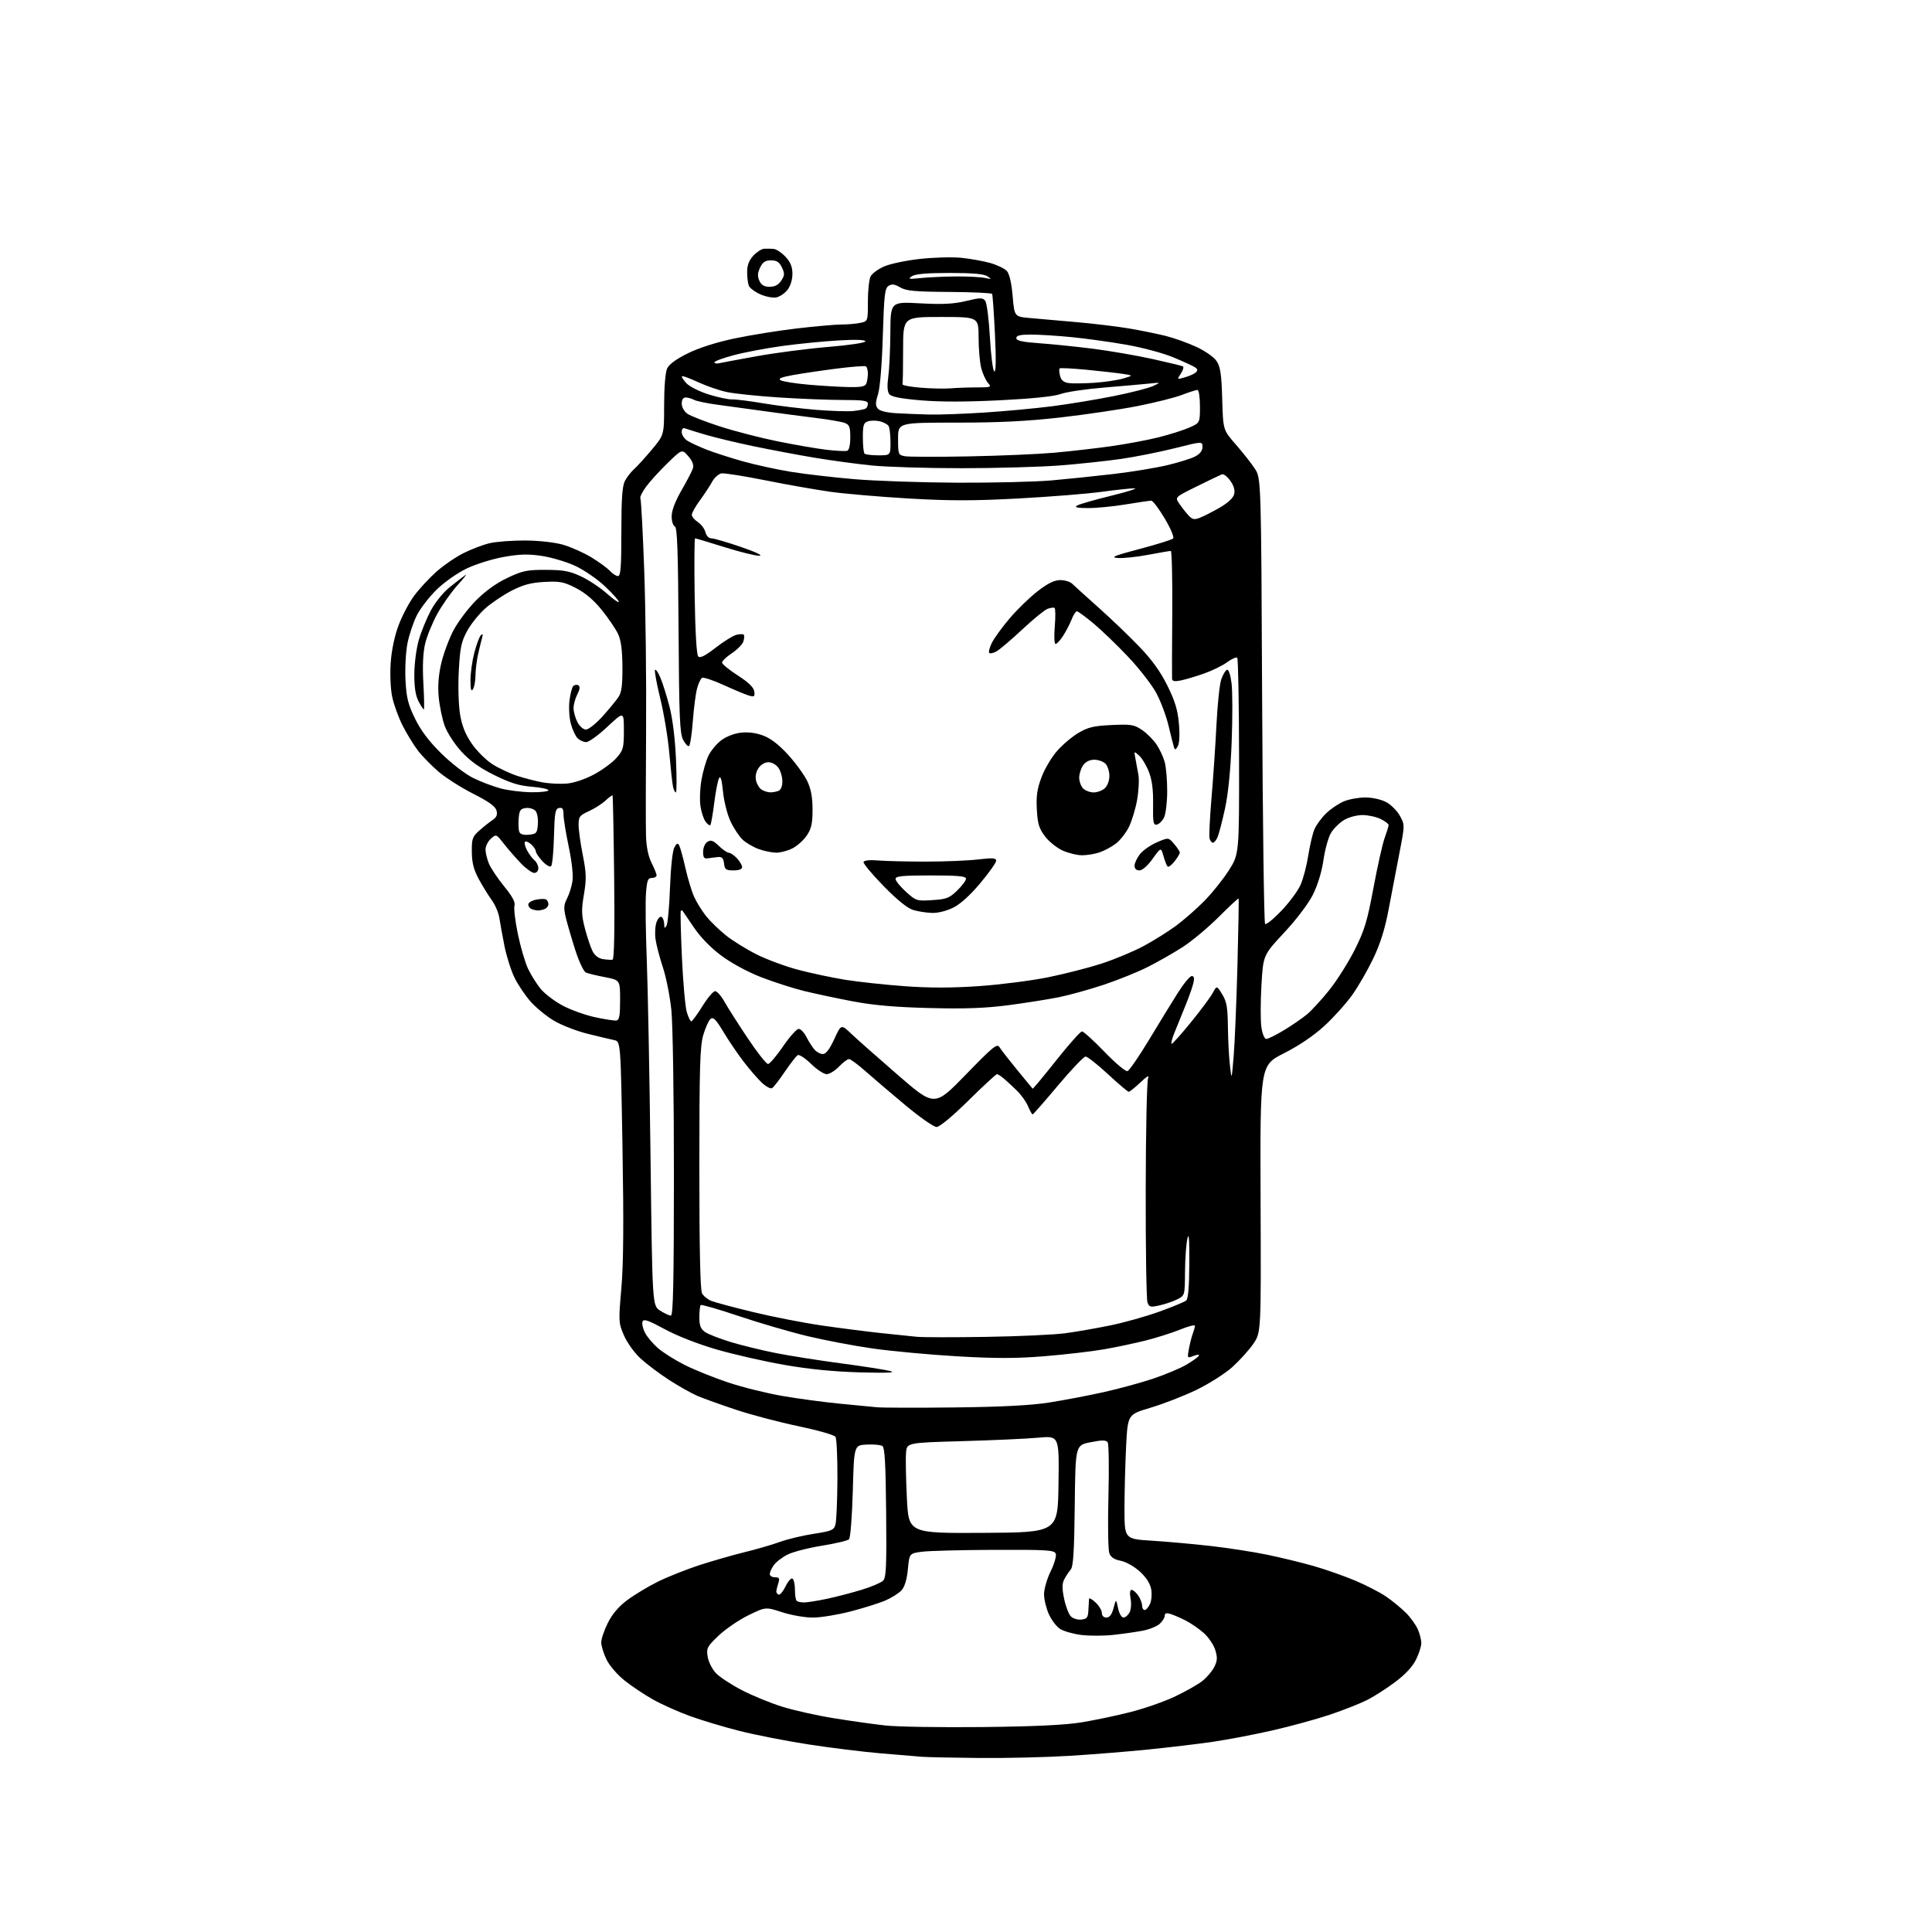 <?xml version="1.0" encoding="UTF-8" standalone="no"?>
<svg 
  version="1.1" 
  xmlns="http://www.w3.org/2000/svg" 
  xmlns:xlink="http://www.w3.org/1999/xlink" 
  xmlns:svg="http://www.w3.org/2000/svg"
  xmlns:rdf="http://www.w3.org/1999/02/22-rdf-syntax-ns#"
  xmlns:cc="http://creativecommons.org/ns#"
  xmlns:dc="http://purl.org/dc/elements/1.1/"
  viewBox="0 0 768 768"
  width="768"
  height="768"
>
<style>svg {background-color: white; }</style>"
<path stroke="none" fill="black" fill-rule="evenodd" d="M389.50,698.83C379.05,698.74 368.70,698.52 366.50,698.35C364.30,698.17 356.88,697.55 350.00,696.97C343.12,696.39 330.30,694.81 321.50,693.45C312.70,692.10 300.32,689.68 294.00,688.08C287.68,686.48 278.75,683.80 274.17,682.12C269.58,680.45 263.05,677.52 259.65,675.62C256.25,673.72 251.15,670.32 248.31,668.06C245.39,665.73 242.26,662.10 241.08,659.66C239.94,657.30 239.00,654.25 239.00,652.88C239.00,651.51 240.18,648.03 241.62,645.14C243.37,641.62 245.93,638.62 249.37,636.05C252.19,633.94 257.65,630.66 261.50,628.75C265.35,626.84 272.77,623.89 278.00,622.18C283.23,620.48 291.32,618.15 296.00,617.01C300.68,615.87 306.99,614.04 310.03,612.93C313.07,611.83 319.12,610.38 323.48,609.71C330.62,608.62 331.48,608.25 332.11,606.00C332.49,604.62 332.84,596.52 332.89,588.00C332.93,579.48 332.59,571.90 332.12,571.17C331.66,570.43 325.05,568.54 317.44,566.95C309.83,565.37 298.64,562.42 292.57,560.40C286.51,558.38 279.59,555.90 277.21,554.88C274.83,553.86 269.76,551.00 265.94,548.53C262.12,546.06 257.02,542.22 254.61,540.00C252.16,537.74 249.25,533.69 248.02,530.82C245.88,525.85 245.85,525.27 247.00,512.10C247.84,502.46 247.97,486.19 247.45,456.23C246.72,413.97 246.72,413.97 244.11,413.45C242.67,413.16 237.90,412.02 233.50,410.92C229.10,409.82 223.09,407.48 220.14,405.71C217.19,403.94 213.03,400.53 210.90,398.12C208.77,395.71 205.89,391.44 204.52,388.62C203.14,385.80 201.34,380.12 200.52,376.00C199.71,371.88 198.79,366.86 198.49,364.86C198.20,362.86 196.85,359.71 195.51,357.86C194.17,356.01 191.85,352.25 190.35,349.50C188.31,345.75 187.61,343.04 187.56,338.67C187.51,333.40 187.79,332.58 190.52,330.17C192.17,328.70 194.53,326.82 195.76,326.00C197.41,324.89 197.83,323.90 197.36,322.19C196.92,320.55 194.28,318.64 188.12,315.53C183.38,313.13 177.21,309.22 174.41,306.83C171.62,304.45 167.91,300.67 166.18,298.42C164.45,296.18 161.69,291.68 160.04,288.42C158.39,285.17 156.53,280.02 155.90,277.00C155.24,273.86 154.99,268.05 155.31,263.44C155.66,258.44 156.85,252.79 158.44,248.57C159.84,244.83 162.59,239.60 164.55,236.93C166.50,234.27 170.42,230.01 173.26,227.46C176.10,224.90 181.00,221.52 184.14,219.93C187.29,218.34 192.03,216.53 194.68,215.92C197.33,215.30 203.71,214.83 208.87,214.86C214.36,214.90 220.56,215.60 223.87,216.55C226.96,217.45 232.00,219.69 235.05,221.54C238.10,223.39 241.44,225.83 242.46,226.95C243.48,228.08 244.92,229.00 245.65,229.00C246.73,229.00 247.00,225.48 247.00,211.45C247.00,198.38 247.36,193.21 248.40,191.20C249.17,189.71 250.81,187.60 252.04,186.50C253.28,185.40 256.47,181.89 259.14,178.70C264.00,172.90 264.00,172.90 264.00,161.00C264.00,154.01 264.49,148.03 265.18,146.52C265.95,144.82 268.76,142.75 273.43,140.45C277.82,138.28 284.85,136.04 292.00,134.54C298.32,133.20 309.51,131.41 316.85,130.55C324.18,129.70 332.12,129.00 334.47,129.00C336.82,129.00 340.16,128.72 341.88,128.37C345.00,127.75 345.00,127.75 345.00,119.81C345.00,115.44 345.49,110.96 346.09,109.84C346.68,108.72 349.09,106.96 351.43,105.93C353.77,104.89 360.15,103.54 365.60,102.94C371.04,102.33 378.43,102.12 382.00,102.47C385.57,102.82 390.78,103.75 393.57,104.53C396.36,105.31 399.36,106.75 400.24,107.73C401.26,108.86 402.09,112.45 402.54,117.68C403.25,125.87 403.25,125.87 409.37,126.42C412.74,126.72 421.12,127.46 428.00,128.06C434.88,128.66 444.32,129.80 449.00,130.60C453.68,131.40 460.20,132.73 463.50,133.56C466.80,134.39 472.28,136.36 475.67,137.94C479.20,139.59 482.62,142.01 483.67,143.61C485.13,145.85 485.57,148.88 485.85,158.67C486.20,170.92 486.20,170.92 491.20,176.63C493.95,179.77 497.35,184.09 498.76,186.21C501.32,190.08 501.32,190.08 501.72,278.29C501.94,326.81 502.47,366.85 502.89,367.27C503.31,367.70 506.22,365.35 509.37,362.05C512.51,358.76 515.95,354.11 517.00,351.72C518.06,349.34 519.43,344.11 520.05,340.10C520.68,336.08 521.78,331.38 522.51,329.65C523.25,327.92 525.34,325.06 527.17,323.30C529.00,321.54 532.17,319.40 534.22,318.55C536.26,317.70 540.09,317.00 542.73,317.00C545.47,317.00 549.03,317.79 551.02,318.84C552.93,319.86 555.39,322.31 556.48,324.30C558.46,327.90 558.46,327.90 556.27,339.20C555.06,345.42 553.14,355.45 552.00,361.50C550.57,369.16 548.72,375.06 545.93,380.93C543.72,385.56 539.93,392.15 537.50,395.56C535.06,398.97 530.08,404.50 526.41,407.86C522.17,411.74 516.32,415.70 510.32,418.73C500.90,423.50 500.90,423.50 501.10,476.59C501.31,529.69 501.31,529.69 498.20,534.21C496.48,536.70 492.73,540.85 489.86,543.44C486.99,546.02 480.56,550.10 475.57,552.51C470.58,554.91 462.40,558.09 457.40,559.58C448.30,562.27 448.30,562.27 447.65,574.88C447.30,581.82 447.01,592.96 447.00,599.63C447.00,611.76 447.00,611.76 457.75,612.44C463.66,612.81 474.12,613.75 481.00,614.52C487.88,615.30 498.00,616.85 503.50,617.98C509.00,619.11 517.39,621.14 522.13,622.50C526.88,623.86 534.34,626.48 538.72,628.32C543.09,630.16 548.67,633.05 551.11,634.73C553.56,636.42 557.06,639.30 558.90,641.15C560.74,642.99 562.86,645.95 563.62,647.72C564.38,649.49 565.00,651.93 565.00,653.15C565.00,654.37 564.07,657.30 562.92,659.66C561.57,662.45 558.71,665.55 554.69,668.57C551.30,671.12 546.27,674.35 543.51,675.75C540.76,677.15 534.09,679.78 528.71,681.60C523.32,683.41 512.97,686.24 505.71,687.89C498.44,689.54 487.77,691.58 482.00,692.41C476.23,693.25 464.75,694.62 456.50,695.45C448.25,696.29 434.07,697.43 425.00,697.98C415.93,698.54 399.95,698.92 389.50,698.83zM390.50,686.53C411.47,686.30 423.36,685.73 430.00,684.65C435.23,683.79 444.00,681.95 449.49,680.54C454.99,679.14 462.86,676.39 466.98,674.43C471.11,672.47 475.95,669.75 477.74,668.38C479.54,667.02 481.73,664.50 482.61,662.79C483.93,660.24 484.02,659.00 483.10,655.93C482.48,653.87 480.39,650.80 478.46,649.10C476.53,647.40 473.27,645.17 471.22,644.13C469.17,643.10 466.49,641.94 465.25,641.56C463.65,641.07 463.00,641.27 463.00,642.28C463.00,643.05 462.10,644.51 461.00,645.50C459.89,646.50 456.86,647.73 454.25,648.23C451.64,648.73 446.35,649.48 442.50,649.90C438.65,650.32 432.88,650.32 429.67,649.90C426.47,649.48 422.72,648.39 421.34,647.49C419.96,646.58 417.98,643.97 416.94,641.67C415.90,639.38 415.03,635.82 415.02,633.77C415.01,631.72 416.19,627.61 417.65,624.64C419.11,621.66 420.02,618.50 419.68,617.62C419.13,616.19 416.31,616.01 395.28,616.09C382.20,616.14 369.25,616.47 366.50,616.84C361.50,617.50 361.50,617.50 360.90,623.75C360.51,627.82 359.64,630.75 358.40,632.13C357.36,633.30 354.48,635.13 352.02,636.19C349.56,637.26 343.32,639.22 338.16,640.56C333.00,641.90 326.24,643.01 323.14,643.01C320.04,643.02 314.54,642.07 310.92,640.89C304.34,638.75 304.34,638.75 297.45,642.12C293.66,643.98 288.35,647.62 285.64,650.20C281.06,654.57 280.76,655.16 281.32,658.61C281.65,660.64 283.14,663.58 284.62,665.13C286.11,666.68 290.74,669.71 294.91,671.87C299.08,674.03 306.27,676.98 310.88,678.42C315.49,679.87 324.71,681.93 331.38,683.01C338.05,684.09 347.32,685.40 352.00,685.91C356.68,686.43 374.00,686.71 390.50,686.53zM429.88,643.80C432.11,643.54 432.52,642.98 432.66,640.00C432.75,638.08 432.87,636.08 432.91,635.58C432.96,635.07 434.12,635.71 435.50,637.00C436.88,638.29 438.00,640.17 438.00,641.17C438.00,642.27 438.72,643.00 439.82,643.00C441.09,643.00 441.96,641.85 442.65,639.25C443.65,635.50 443.65,635.50 444.44,639.25C444.88,641.35 445.82,643.00 446.58,643.00C447.32,643.00 448.41,642.09 449.01,640.99C449.61,639.87 449.79,637.42 449.43,635.49C449.02,633.29 449.17,632.00 449.83,632.00C450.41,632.00 451.59,633.00 452.44,634.22C453.30,635.44 454.00,637.24 454.00,638.22C454.00,639.20 454.46,640.00 455.02,640.00C455.58,640.00 456.54,638.91 457.15,637.58C457.76,636.24 457.96,633.60 457.60,631.67C457.17,629.40 455.58,626.95 453.03,624.65C450.83,622.66 447.53,620.81 445.49,620.43C442.97,619.96 441.58,619.04 440.97,617.43C440.49,616.15 440.33,605.97 440.62,594.80C440.91,583.64 440.77,573.97 440.31,573.32C439.66,572.41 438.08,572.41 433.48,573.32C427.50,574.50 427.50,574.50 427.23,598.44C427.03,616.83 426.65,622.75 425.61,623.94C424.87,624.80 423.72,626.53 423.07,627.80C422.16,629.55 422.15,631.40 423.01,635.55C423.63,638.55 424.84,641.70 425.70,642.55C426.55,643.41 428.43,643.97 429.88,643.80zM319.60,637.00C320.85,637.00 324.94,636.35 328.68,635.56C332.43,634.76 338.65,633.15 342.50,631.97C346.35,630.79 350.18,629.17 351.00,628.38C352.27,627.15 352.46,622.99 352.26,601.28C352.08,581.95 351.71,575.43 350.76,574.81C350.07,574.35 347.25,574.10 344.50,574.24C339.50,574.50 339.50,574.50 339.00,592.70C338.72,602.80 338.05,611.35 337.50,611.89C336.95,612.43 332.08,613.59 326.69,614.45C321.29,615.32 315.13,616.91 313.00,618.00C310.87,619.08 308.43,620.98 307.57,622.21C306.70,623.44 306.00,625.02 306.00,625.72C306.00,626.43 306.93,627.00 308.07,627.00C309.76,627.00 310.00,627.41 309.42,629.25C309.02,630.49 308.66,631.95 308.60,632.50C308.55,633.05 308.95,633.67 309.50,633.89C310.05,634.10 311.30,632.62 312.28,630.60C313.26,628.57 314.49,627.19 315.03,627.52C315.56,627.85 316.00,629.82 316.00,631.89C316.00,633.97 316.30,635.97 316.67,636.33C317.03,636.70 318.35,637.00 319.60,637.00zM390.84,609.34C420.50,609.17 420.50,609.17 420.77,589.95C421.04,570.74 421.04,570.74 412.77,571.50C408.22,571.92 394.60,572.54 382.50,572.88C360.50,573.50 360.50,573.50 360.16,577.50C359.97,579.70 360.12,587.80 360.50,595.50C361.18,609.50 361.18,609.50 390.84,609.34zM379.50,559.48C398.19,559.27 409.73,558.67 417.00,557.53C422.77,556.63 432.51,554.78 438.63,553.42C444.76,552.06 453.70,549.62 458.51,548.00C463.32,546.37 469.20,543.90 471.58,542.51C473.95,541.12 476.17,539.53 476.51,538.99C476.90,538.35 476.22,538.35 474.51,538.99C471.94,539.97 471.92,539.94 472.60,536.24C472.97,534.18 473.67,531.46 474.14,530.18C474.61,528.91 475.00,527.48 475.00,527.00C475.00,526.53 472.39,527.20 469.19,528.50C466.00,529.80 459.81,531.76 455.44,532.87C451.08,533.97 443.51,535.57 438.64,536.41C433.77,537.25 423.16,538.47 415.06,539.13C403.75,540.04 395.71,540.04 380.42,539.15C369.46,538.51 354.40,537.11 346.94,536.05C339.47,534.98 327.77,532.77 320.94,531.12C314.10,529.48 301.88,525.91 293.79,523.19C285.71,520.47 278.84,518.49 278.54,518.79C278.24,519.09 278.00,521.26 278.00,523.61C278.00,526.91 278.52,528.25 280.25,529.48C281.49,530.35 286.10,532.16 290.50,533.49C294.90,534.82 303.00,536.80 308.50,537.88C314.00,538.97 325.70,540.81 334.50,541.98C343.30,543.15 352.07,544.52 354.00,545.03C356.39,545.66 352.59,545.82 342.00,545.54C331.57,545.26 321.74,544.30 311.94,542.59C303.93,541.20 291.78,538.44 284.94,536.46C277.52,534.31 269.17,531.05 264.24,528.37C257.68,524.81 255.87,524.19 255.42,525.35C255.11,526.16 255.54,528.14 256.38,529.76C257.21,531.38 259.52,534.13 261.50,535.86C263.48,537.60 268.26,540.62 272.14,542.57C276.01,544.52 283.80,547.66 289.44,549.55C295.09,551.44 304.85,553.86 311.13,554.94C317.41,556.01 327.49,557.37 333.53,557.95C339.56,558.54 346.30,559.19 348.50,559.40C350.70,559.62 364.65,559.65 379.50,559.48zM392.00,531.43C404.93,531.23 419.10,530.57 423.50,529.98C427.90,529.39 436.00,527.97 441.50,526.84C447.00,525.71 455.74,523.25 460.92,521.37C466.10,519.50 470.87,517.52 471.52,516.98C472.32,516.32 472.72,511.53 472.77,502.25C472.82,492.28 472.60,489.60 471.98,492.50C471.50,494.70 471.09,500.65 471.06,505.72C471.00,514.86 470.97,514.96 468.11,516.45C466.51,517.27 463.34,518.36 461.05,518.88C457.25,519.73 456.81,519.62 456.13,517.66C455.71,516.47 455.40,496.38 455.44,473.00C455.47,449.62 455.90,429.60 456.40,428.50C456.96,427.25 455.82,427.90 453.36,430.25C451.19,432.31 449.09,434.00 448.70,434.00C448.30,434.00 444.58,430.85 440.43,427.00C436.28,423.15 432.28,420.00 431.54,420.00C430.81,420.00 425.87,425.18 420.56,431.50C415.26,437.82 410.72,443.00 410.48,443.00C410.23,443.00 409.41,441.54 408.66,439.75C407.91,437.96 405.90,435.15 404.20,433.50C402.50,431.85 400.18,429.71 399.05,428.75C397.92,427.79 396.69,427.00 396.30,427.00C395.92,427.00 390.81,431.73 384.95,437.50C378.55,443.81 373.50,448.00 372.29,448.00C371.18,448.00 365.61,444.10 359.89,439.33C354.18,434.57 347.05,428.49 344.05,425.83C341.05,423.18 338.10,421.00 337.49,421.00C336.88,421.00 335.08,422.35 333.50,424.00C331.92,425.65 329.71,427.00 328.60,427.00C327.49,427.00 324.69,425.15 322.38,422.88C320.07,420.62 317.69,419.07 317.09,419.45C316.48,419.82 314.19,422.77 312.00,426.00C309.81,429.23 307.52,432.18 306.92,432.55C306.33,432.92 304.48,431.93 302.81,430.36C301.15,428.79 297.90,425.02 295.58,422.00C293.26,418.98 289.66,413.67 287.58,410.21C284.58,405.20 283.53,404.15 282.45,405.04C281.70,405.66 280.40,408.56 279.55,411.49C278.25,415.96 278.00,424.43 278.00,464.47C278.00,496.15 278.36,512.80 279.06,514.11C279.64,515.20 281.33,516.57 282.81,517.15C284.29,517.73 291.80,519.74 299.50,521.60C307.20,523.47 319.57,525.88 327.00,526.95C334.43,528.02 345.00,529.37 350.50,529.95C356.00,530.53 362.30,531.18 364.50,531.40C366.70,531.62 379.07,531.64 392.00,531.43zM266.69,522.98C267.59,523.00 267.88,509.57 267.89,467.25C267.90,436.05 267.46,407.12 266.88,401.55C266.32,396.08 264.80,388.43 263.51,384.55C262.22,380.67 260.91,375.62 260.58,373.32C260.26,371.02 260.45,367.95 261.00,366.51C261.55,365.06 262.45,364.16 263.00,364.50C263.55,364.84 264.01,366.10 264.03,367.31C264.05,369.07 264.24,369.20 264.95,367.97C265.45,367.14 266.07,360.32 266.34,352.82C266.62,345.05 267.34,338.22 268.03,336.94C268.98,335.17 269.41,334.98 270.00,336.09C270.42,336.87 271.52,340.88 272.45,345.00C273.38,349.12 274.94,354.30 275.93,356.50C276.92,358.70 279.11,362.21 280.79,364.30C282.48,366.38 286.03,369.81 288.68,371.92C291.33,374.02 296.78,377.39 300.80,379.41C304.81,381.42 312.24,384.17 317.30,385.51C322.36,386.85 330.77,388.63 336.00,389.48C341.23,390.32 351.91,391.47 359.74,392.04C369.63,392.75 378.63,392.74 389.24,391.99C397.63,391.41 409.93,389.83 416.56,388.50C423.19,387.16 432.87,384.68 438.06,382.98C443.25,381.29 450.74,378.15 454.70,376.02C458.66,373.88 464.41,370.28 467.49,368.01C470.56,365.74 475.60,361.32 478.70,358.19C481.79,355.06 486.19,349.57 488.47,346.00C492.60,339.50 492.60,339.50 492.55,300.83C492.52,279.57 492.19,261.86 491.82,261.48C491.44,261.11 489.64,261.90 487.82,263.24C485.99,264.59 481.80,266.63 478.50,267.79C475.20,268.94 471.04,270.17 469.25,270.52C466.91,270.98 465.97,270.79 465.91,269.83C465.85,269.10 465.89,257.36 465.99,243.75C466.08,230.14 465.83,219.00 465.41,219.00C465.00,219.00 460.91,219.70 456.33,220.56C451.75,221.42 446.33,221.98 444.30,221.81C441.26,221.56 442.83,220.91 453.03,218.22C459.87,216.41 465.86,214.54 466.34,214.06C466.83,213.57 465.37,210.11 462.99,206.10C460.67,202.19 458.26,199.01 457.64,199.02C457.01,199.03 452.45,199.70 447.50,200.51C442.55,201.33 435.80,201.98 432.50,201.97C428.06,201.95 426.94,201.68 428.19,200.95C429.13,200.41 435.20,198.66 441.69,197.07C448.19,195.48 452.38,194.15 451.00,194.12C449.62,194.09 443.77,194.71 438.00,195.50C432.23,196.29 417.30,197.48 404.84,198.15C387.09,199.11 377.68,199.11 361.34,198.17C349.88,197.50 335.77,196.29 330.00,195.48C324.23,194.66 312.62,192.62 304.22,190.93C295.81,189.25 287.99,188.01 286.83,188.18C285.67,188.36 283.99,189.85 283.09,191.50C282.19,193.15 280.00,196.48 278.23,198.90C276.45,201.32 275.00,203.90 275.00,204.63C275.00,205.36 276.08,206.66 277.40,207.53C278.73,208.40 280.09,210.21 280.42,211.55C280.79,213.00 281.76,214.00 282.81,214.00C283.78,214.00 289.06,215.54 294.54,217.42C300.58,219.50 303.45,220.88 301.83,220.92C300.36,220.97 294.14,219.42 288.00,217.50C281.86,215.57 276.60,214.00 276.31,214.00C276.02,214.00 275.95,224.33 276.14,236.95C276.37,251.32 276.90,260.30 277.56,260.96C278.31,261.71 280.34,260.69 284.45,257.49C287.66,255.00 291.37,252.70 292.69,252.36C294.01,252.03 295.34,252.00 295.64,252.30C295.94,252.60 295.88,253.80 295.51,254.96C295.14,256.13 293.08,258.24 290.92,259.67C288.76,261.10 287.01,262.77 287.03,263.38C287.04,264.00 289.86,266.30 293.28,268.50C297.54,271.24 299.60,273.24 299.83,274.84C300.12,276.87 299.85,277.10 297.83,276.54C296.55,276.18 292.03,274.30 287.78,272.36C283.54,270.42 279.62,269.12 279.06,269.46C278.51,269.80 277.61,271.75 277.07,273.79C276.53,275.83 275.77,281.68 275.40,286.78C275.02,291.89 274.34,296.29 273.90,296.56C273.45,296.84 272.39,295.72 271.54,294.07C270.22,291.53 269.95,284.84 269.74,250.37C269.55,218.87 269.22,209.57 268.25,209.25C267.56,209.02 267.00,207.23 267.00,205.27C267.00,202.94 268.36,199.34 270.91,194.91C273.06,191.18 275.11,187.24 275.45,186.16C275.86,184.86 275.24,183.24 273.60,181.35C271.13,178.50 271.13,178.50 265.45,184.00C262.33,187.03 258.48,191.24 256.90,193.37C255.33,195.51 254.27,197.63 254.56,198.10C254.85,198.57 255.54,211.45 256.09,226.73C256.64,242.00 256.97,270.48 256.83,290.00C256.69,309.52 256.68,328.57 256.80,332.32C256.95,336.77 257.73,340.50 259.02,343.03C260.11,345.17 261.00,347.39 261.00,347.96C261.00,348.53 260.15,349.00 259.12,349.00C257.53,349.00 257.17,349.96 256.78,355.25C256.52,358.69 256.67,370.50 257.10,381.50C257.53,392.50 258.21,427.94 258.60,460.25C259.32,519.01 259.32,519.01 262.41,520.99C264.11,522.08 266.03,522.97 266.69,522.98zM383.87,427.23C394.99,415.80 396.36,414.69 397.37,416.36C397.99,417.38 401.15,421.43 404.38,425.36C407.62,429.29 410.37,432.62 410.49,432.77C410.61,432.93 414.83,427.86 419.85,421.52C424.88,415.19 429.49,410.00 430.11,410.00C430.72,410.00 434.74,413.65 439.04,418.11C443.34,422.57 447.45,426.02 448.18,425.79C448.91,425.56 452.74,420.00 456.70,413.44C460.66,406.87 465.81,398.46 468.16,394.75C470.50,391.04 473.00,388.00 473.73,388.00C474.65,388.00 474.85,388.82 474.40,390.75C474.05,392.26 472.67,396.20 471.33,399.50C470.00,402.80 468.03,407.64 466.97,410.25C465.90,412.86 465.36,414.97 465.76,414.93C466.17,414.90 469.65,411.00 473.50,406.26C477.35,401.53 481.22,396.33 482.09,394.70C483.68,391.75 483.68,391.75 485.84,395.24C487.62,398.13 488.02,400.37 488.11,408.12C488.17,413.28 488.53,420.20 488.91,423.50C489.59,429.50 489.59,429.50 490.39,420.00C490.83,414.77 491.51,398.57 491.90,384.00C492.28,369.43 492.50,357.35 492.37,357.16C492.25,356.97 488.70,360.27 484.47,364.50C480.25,368.72 473.80,374.10 470.15,376.46C466.49,378.82 460.20,382.40 456.16,384.43C452.12,386.46 444.25,389.63 438.66,391.49C433.07,393.35 425.12,395.55 421.00,396.39C416.87,397.23 407.87,398.65 401.00,399.56C391.65,400.78 383.72,401.08 369.50,400.71C355.85,400.37 347.26,399.62 339.00,398.05C332.68,396.85 323.90,394.98 319.50,393.90C315.10,392.81 307.43,390.34 302.45,388.40C297.09,386.31 290.64,382.81 286.66,379.83C282.49,376.71 278.36,372.45 275.81,368.64C273.54,365.27 271.54,362.31 271.35,362.08C271.16,361.85 270.83,361.85 270.63,362.08C270.42,362.31 270.62,370.60 271.07,380.50C271.52,390.40 272.39,400.19 272.99,402.25C273.60,404.31 274.41,406.00 274.80,405.99C275.18,405.98 277.17,403.28 279.21,399.99C281.25,396.70 283.53,394.00 284.27,394.00C285.02,394.00 286.71,395.91 288.02,398.25C289.33,400.59 293.49,407.11 297.26,412.75C301.03,418.39 304.65,422.98 305.31,422.96C305.96,422.93 308.65,419.78 311.27,415.96C313.89,412.13 316.69,409.00 317.49,409.00C318.29,409.00 319.69,410.46 320.59,412.25C321.50,414.04 322.93,416.29 323.78,417.25C324.62,418.21 326.12,419.00 327.11,419.00C328.33,419.00 329.78,417.10 331.64,413.05C334.37,407.10 334.37,407.10 338.43,410.97C340.67,413.10 349.02,420.49 357.00,427.40C371.50,439.95 371.50,439.95 383.87,427.23zM503.37,413.00C504.06,413.00 507.18,411.46 510.31,409.57C513.44,407.69 517.56,404.86 519.48,403.28C521.39,401.70 525.44,397.30 528.47,393.49C531.50,389.69 536.03,382.51 538.53,377.54C542.41,369.82 543.50,366.23 545.96,353.00C547.55,344.48 549.55,335.53 550.42,333.12C551.29,330.72 552.00,328.39 552.00,327.95C552.00,327.51 550.58,326.44 548.85,325.57C547.11,324.71 543.85,324.00 541.60,324.00C539.27,324.01 536.09,324.87 534.24,325.99C532.45,327.09 530.13,329.37 529.10,331.08C528.06,332.78 526.72,337.62 526.10,341.84C525.41,346.59 523.81,351.84 521.89,355.67C520.07,359.28 515.35,365.52 510.46,370.75C502.14,379.67 502.14,379.67 501.44,391.70C501.05,398.32 501.05,405.82 501.43,408.37C501.83,411.03 502.65,413.00 503.37,413.00zM245.00,405.67C246.19,405.51 246.50,403.84 246.50,397.54C246.50,389.60 246.50,389.60 240.50,388.44C237.20,387.81 233.79,386.98 232.91,386.60C232.03,386.22 230.15,382.26 228.70,377.71C227.25,373.19 225.56,367.42 224.95,364.87C224.02,361.05 224.10,359.72 225.38,357.23C226.24,355.57 227.22,352.48 227.55,350.35C227.92,348.01 227.35,342.63 226.08,336.59C224.94,331.14 224.00,325.37 224.00,323.77C224.00,321.53 223.59,320.93 222.25,321.19C220.73,321.48 220.46,322.98 220.21,332.50C220.06,338.53 219.55,343.85 219.08,344.32C218.62,344.78 217.06,343.90 215.62,342.34C214.18,340.79 213.00,339.02 213.00,338.42C213.00,337.81 212.18,336.56 211.17,335.65C210.16,334.74 209.05,334.28 208.71,334.62C208.36,334.97 208.71,336.47 209.47,337.95C210.24,339.43 211.57,341.23 212.43,341.95C213.30,342.66 214.00,344.09 214.00,345.12C214.00,346.19 213.30,347.00 212.38,347.00C211.49,347.00 209.13,345.31 207.13,343.25C205.13,341.18 202.09,337.69 200.37,335.50C197.27,331.52 197.24,331.51 195.12,333.40C193.96,334.45 193.00,336.38 193.00,337.69C193.00,338.99 193.61,341.53 194.36,343.32C195.11,345.12 197.83,349.17 200.41,352.34C203.65,356.31 204.92,358.68 204.51,359.96C204.19,360.98 204.78,366.02 205.83,371.16C206.89,376.30 208.71,382.54 209.88,385.03C211.05,387.52 213.33,391.15 214.93,393.10C216.54,395.05 220.47,398.04 223.68,399.74C226.88,401.45 232.65,403.52 236.50,404.35C240.35,405.18 244.18,405.77 245.00,405.67zM243.50,381.50C244.15,381.38 244.37,370.01 244.14,348.91C243.94,331.08 243.65,316.36 243.50,316.19C243.35,316.03 242.06,316.96 240.65,318.28C239.23,319.59 236.25,321.48 234.03,322.48C230.41,324.12 230.00,324.67 230.00,327.90C230.00,329.88 230.75,335.28 231.67,339.91C233.09,347.08 233.16,349.38 232.12,355.57C231.07,361.78 231.13,363.73 232.53,369.12C233.43,372.58 234.80,376.64 235.57,378.14C236.46,379.86 238.00,381.02 239.74,381.27C241.26,381.50 242.95,381.60 243.50,381.50zM370.54,362.90C368.32,362.84 364.93,362.32 363.00,361.73C360.72,361.04 356.61,357.71 351.21,352.19C346.66,347.53 343.09,343.24 343.28,342.66C343.50,342.01 345.73,341.77 349.07,342.05C352.06,342.30 360.57,342.50 368.00,342.50C375.43,342.50 384.76,342.12 388.75,341.65C394.59,340.96 396.00,341.06 396.00,342.15C396.00,342.89 393.18,346.88 389.74,351.00C385.81,355.71 381.83,359.34 379.03,360.75C376.40,362.08 372.92,362.96 370.54,362.90zM213.67,361.92C213.03,361.88 211.94,361.62 211.25,361.34C210.56,361.06 210.00,360.25 210.00,359.54C210.00,358.83 211.40,357.97 213.10,357.63C214.81,357.29 216.61,357.26 217.10,357.56C217.60,357.87 218.00,358.72 218.00,359.45C218.00,360.19 217.29,361.06 216.42,361.39C215.55,361.73 214.31,361.96 213.67,361.92zM370.62,357.81C376.24,357.45 377.40,357.01 380.49,354.01C382.42,352.14 384.00,350.02 384.00,349.30C384.00,348.29 380.84,348.00 370.00,348.00C358.75,348.00 356.00,348.27 356.00,349.38C356.00,350.14 357.86,352.44 360.12,354.49C364.13,358.11 364.43,358.21 370.62,357.81zM291.57,346.00C288.56,346.00 288.09,345.65 287.82,343.25C287.58,341.19 287.00,340.55 285.50,340.68C284.40,340.79 282.60,341.01 281.50,341.18C279.89,341.44 279.50,340.94 279.50,338.61C279.50,336.97 280.24,335.25 281.21,334.64C282.58,333.77 283.50,334.10 285.77,336.28C287.33,337.78 289.13,339.00 289.77,339.00C290.40,339.00 291.84,339.98 292.96,341.19C294.08,342.39 295.00,343.97 295.00,344.69C295.00,345.52 293.73,346.00 291.57,346.00zM452.94,346.00C451.71,346.00 451.00,345.31 451.00,344.13C451.00,343.11 451.97,341.04 453.15,339.53C454.34,338.03 457.37,335.91 459.89,334.83C464.49,332.86 464.49,332.86 466.74,335.49C467.98,336.93 469.00,338.48 469.00,338.92C469.00,339.37 468.05,340.94 466.89,342.42C465.72,343.90 464.49,344.82 464.14,344.47C463.79,344.12 463.05,342.25 462.50,340.30C461.50,336.77 461.50,336.77 458.19,341.38C456.21,344.14 454.10,346.00 452.94,346.00zM430.10,339.98C428.12,339.97 424.65,339.11 422.38,338.09C420.12,337.06 416.98,334.53 415.41,332.47C413.05,329.37 412.48,327.52 412.16,321.84C411.86,316.47 412.26,313.64 414.01,308.98C415.24,305.70 418.03,300.97 420.22,298.49C422.41,296.00 426.26,292.76 428.78,291.28C432.55,289.07 434.88,288.53 441.93,288.21C449.66,287.85 450.84,288.05 453.98,290.18C455.89,291.48 458.47,294.06 459.72,295.91C460.96,297.75 462.43,300.89 462.98,302.88C463.54,304.87 463.98,310.10 463.98,314.50C463.97,318.93 463.41,323.61 462.71,324.99C462.02,326.36 460.73,327.62 459.85,327.79C458.47,328.06 458.26,326.92 458.37,319.80C458.46,313.97 457.97,310.12 456.71,306.87C455.73,304.33 453.99,301.40 452.84,300.37C450.76,298.51 450.75,298.52 451.34,301.50C451.67,303.15 452.21,306.11 452.54,308.07C452.88,310.03 452.64,314.53 452.00,318.07C451.37,321.61 449.90,326.42 448.74,328.78C447.57,331.13 445.24,334.09 443.56,335.36C441.88,336.63 438.97,338.19 437.10,338.83C435.23,339.48 432.08,339.99 430.10,339.98zM308.50,338.95C306.85,338.93 303.77,338.30 301.66,337.54C299.54,336.79 296.67,335.12 295.27,333.84C293.88,332.55 291.69,329.27 290.41,326.54C289.12,323.80 287.77,318.49 287.40,314.67C286.93,309.89 286.44,308.24 285.84,309.33C285.35,310.19 284.49,314.62 283.92,319.18C283.35,323.73 282.65,327.69 282.36,327.97C282.07,328.26 281.22,327.65 280.46,326.61C279.70,325.58 278.79,322.77 278.43,320.39C278.07,318.00 278.26,313.34 278.84,310.03C279.42,306.73 280.66,302.42 281.59,300.45C282.52,298.49 284.80,295.73 286.65,294.32C288.64,292.80 291.85,291.55 294.52,291.25C297.46,290.91 300.58,291.33 303.50,292.45C306.48,293.58 309.79,296.17 313.42,300.18C316.42,303.49 319.80,308.18 320.94,310.59C322.39,313.69 323.00,316.99 323.00,321.84C323.00,327.31 322.54,329.39 320.73,332.10C319.48,333.97 316.89,336.29 314.98,337.25C313.07,338.21 310.15,338.98 308.50,338.95zM482.14,335.00C481.64,335.00 481.04,334.21 480.81,333.25C480.57,332.29 480.93,324.98 481.61,317.00C482.29,309.02 483.17,295.98 483.57,288.00C483.96,280.02 484.82,271.95 485.47,270.06C486.13,268.16 487.15,266.45 487.75,266.25C488.40,266.03 489.13,268.21 489.57,271.68C489.96,274.87 489.98,285.32 489.61,294.91C489.17,306.14 488.23,315.56 486.96,321.42C485.87,326.41 484.55,331.51 484.01,332.75C483.48,333.99 482.64,335.00 482.14,335.00zM210.24,331.81C213.23,331.53 213.53,331.18 213.81,327.68C213.99,325.58 213.58,323.19 212.90,322.38C212.22,321.57 210.51,321.03 209.09,321.20C206.87,321.46 206.45,322.05 206.18,325.36C206.01,327.48 206.12,329.87 206.43,330.67C206.80,331.63 208.09,332.02 210.24,331.81zM211.25,314.93C214.96,314.97 218.00,314.61 218.00,314.14C218.00,313.66 215.02,313.03 211.38,312.74C206.35,312.34 202.79,311.23 196.49,308.11C190.60,305.19 186.80,302.46 183.35,298.69C180.62,295.69 177.73,291.21 176.73,288.42C175.76,285.70 174.71,280.55 174.38,276.99C173.99,272.62 174.33,268.24 175.42,263.60C176.31,259.81 178.49,253.96 180.25,250.60C182.02,247.25 186.04,241.90 189.18,238.72C192.88,234.99 197.30,231.80 201.70,229.72C207.73,226.87 209.47,226.50 217.00,226.53C224.01,226.55 226.46,227.01 231.00,229.14C234.03,230.56 238.64,233.62 241.25,235.95C243.86,238.27 246.00,239.75 246.00,239.23C246.00,238.71 243.53,235.95 240.51,233.10C237.49,230.24 232.20,226.59 228.76,224.99C225.32,223.38 219.35,221.59 215.50,221.01C210.04,220.17 206.71,220.25 200.35,221.37C195.87,222.16 189.22,224.22 185.58,225.96C181.84,227.75 176.64,231.39 173.61,234.35C170.65,237.23 167.10,241.84 165.71,244.58C164.32,247.32 162.64,252.36 161.97,255.76C161.30,259.17 160.95,265.75 161.19,270.39C161.56,277.36 162.21,279.99 164.97,285.65C167.28,290.38 170.51,294.66 175.41,299.50C179.36,303.39 184.95,307.71 188.01,309.22C191.03,310.72 195.97,312.60 199.00,313.41C202.03,314.21 207.54,314.90 211.25,314.93zM268.67,315.00C268.32,315.00 267.81,313.99 267.54,312.75C267.26,311.51 266.60,305.51 266.06,299.41C265.53,293.32 263.90,283.50 262.45,277.59C261.00,271.68 260.08,266.59 260.39,266.27C260.71,265.95 261.69,267.41 262.57,269.52C263.45,271.62 265.06,276.75 266.14,280.92C267.36,285.58 268.35,293.61 268.71,301.75C269.03,309.04 269.02,315.00 268.67,315.00zM306.17,314.97C307.09,314.99 308.55,314.73 309.42,314.39C310.40,314.02 311.00,312.58 311.00,310.62C311.00,308.87 310.30,306.44 309.44,305.22C308.56,303.97 306.83,303.00 305.47,303.00C304.02,303.00 302.42,303.96 301.48,305.39C300.48,306.92 300.15,308.74 300.57,310.41C300.93,311.85 301.96,313.46 302.86,313.98C303.76,314.51 305.25,314.95 306.17,314.97zM434.74,315.00C436.17,315.00 438.17,314.26 439.17,313.35C440.23,312.38 441.00,310.32 441.00,308.42C441.00,306.62 440.29,304.44 439.43,303.57C438.56,302.71 436.56,302.00 434.99,302.00C433.15,302.00 431.55,302.80 430.56,304.22C429.70,305.44 429.00,307.66 429.00,309.15C429.00,310.64 429.71,312.56 430.57,313.43C431.44,314.29 433.31,315.00 434.74,315.00zM225.28,311.48C228.11,311.25 232.50,309.78 236.06,307.89C239.37,306.12 243.40,303.16 245.04,301.31C247.76,298.20 248.00,297.33 248.00,290.35C248.00,282.77 248.00,282.77 241.46,288.89C237.87,292.25 234.08,295.00 233.03,295.00C231.99,295.00 230.45,294.30 229.60,293.45C228.75,292.61 227.54,290.02 226.92,287.70C226.29,285.39 226.05,281.28 226.37,278.58C226.69,275.87 227.37,273.23 227.89,272.71C228.40,272.20 229.31,272.08 229.91,272.44C230.66,272.91 230.53,274.00 229.50,276.01C228.67,277.60 228.00,280.07 228.00,281.50C228.00,282.93 228.69,285.43 229.53,287.05C230.40,288.73 231.86,290.00 232.93,290.00C233.97,290.00 236.94,287.64 239.54,284.75C242.14,281.86 245.00,278.39 245.88,277.04C247.10,275.19 247.48,272.24 247.42,265.04C247.37,258.21 246.86,254.47 245.63,251.89C244.68,249.91 241.79,245.66 239.20,242.46C236.09,238.59 232.64,235.67 229.00,233.79C224.18,231.31 222.64,231.00 216.50,231.32C211.17,231.60 208.07,232.42 203.50,234.74C200.20,236.42 195.46,239.59 192.97,241.79C190.47,243.99 187.20,248.05 185.70,250.81C183.36,255.11 182.88,257.41 182.38,266.67C182.05,272.79 182.27,280.31 182.88,283.96C183.65,288.58 184.99,291.91 187.57,295.66C189.55,298.55 193.28,302.23 195.84,303.84C198.40,305.45 202.87,307.53 205.76,308.47C208.66,309.40 213.16,310.55 215.76,311.02C218.37,311.49 222.65,311.70 225.28,311.48zM468.20,296.61C467.33,298.15 467.05,298.23 466.66,297.00C466.40,296.18 465.43,292.35 464.52,288.50C463.60,284.65 461.43,278.83 459.69,275.57C457.95,272.30 452.92,265.82 448.51,261.15C444.11,256.49 437.89,250.50 434.70,247.84C431.51,245.18 428.52,243.00 428.07,243.00C427.61,243.00 426.67,244.46 425.98,246.25C425.28,248.04 423.76,250.96 422.61,252.74C421.45,254.53 420.10,255.99 419.60,255.99C419.11,256.00 418.97,252.90 419.29,249.02C419.62,245.18 419.57,241.86 419.19,241.64C418.81,241.42 417.54,241.60 416.38,242.04C415.21,242.48 410.66,246.20 406.27,250.31C401.87,254.42 397.28,258.32 396.05,258.97C394.83,259.63 393.56,259.89 393.24,259.57C392.91,259.24 393.35,257.48 394.22,255.66C395.09,253.84 398.27,249.44 401.28,245.89C404.30,242.33 409.34,237.44 412.48,235.01C416.57,231.86 419.14,230.60 421.47,230.60C423.27,230.60 425.41,231.25 426.22,232.05C427.03,232.85 431.70,237.07 436.60,241.44C441.49,245.80 448.78,252.78 452.78,256.94C457.89,262.24 461.25,266.89 464.03,272.50C467.07,278.63 468.15,282.16 468.63,287.61C469.02,291.97 468.85,295.44 468.20,296.61zM168.47,282.00C168.24,282.00 167.29,280.54 166.36,278.75C165.19,276.51 164.67,273.16 164.70,267.96C164.72,263.82 165.51,257.75 166.46,254.46C167.40,251.18 169.55,245.92 171.22,242.76C173.01,239.39 176.17,235.50 178.88,233.33C181.42,231.30 184.18,229.17 185.00,228.58C185.82,228.00 184.46,229.77 181.96,232.51C179.47,235.26 175.81,240.43 173.84,244.00C171.87,247.57 169.69,252.94 168.99,255.92C168.15,259.50 167.92,264.85 168.30,271.67C168.62,277.35 168.70,282.00 168.47,282.00zM188.00,274.00C187.30,275.08 187.03,274.08 187.02,270.46C187.01,267.69 187.70,262.74 188.55,259.46C189.40,256.18 190.58,253.05 191.16,252.50C191.90,251.81 192.05,252.11 191.65,253.50C191.33,254.60 190.62,257.52 190.06,260.00C189.50,262.48 189.03,266.30 189.01,268.50C188.99,270.70 188.53,273.18 188.00,274.00zM476.86,205.86C478.31,205.31 481.86,203.51 484.75,201.86C488.08,199.95 490.22,197.98 490.60,196.47C490.99,194.89 490.48,193.08 489.06,191.09C487.89,189.44 486.38,188.30 485.71,188.56C485.05,188.82 480.58,190.96 475.78,193.33C467.06,197.64 467.06,197.64 468.69,200.07C469.58,201.41 471.19,203.48 472.27,204.68C473.90,206.51 474.66,206.70 476.86,205.86zM380.50,191.88C394.80,191.94 411.68,191.53 418.00,190.97C424.32,190.41 435.35,189.27 442.50,188.44C449.65,187.60 459.22,186.04 463.77,184.97C468.33,183.90 473.39,182.33 475.02,181.49C477.00,180.47 478.00,179.19 478.00,177.68C478.00,175.41 478.00,175.41 467.09,178.15C461.09,179.66 451.53,181.57 445.84,182.40C440.15,183.23 429.20,184.40 421.50,185.01C413.80,185.61 396.25,186.11 382.50,186.12C368.75,186.13 352.55,185.64 346.50,185.03C340.45,184.42 330.10,183.01 323.50,181.90C316.90,180.79 306.10,178.75 299.50,177.38C292.90,176.00 284.41,173.97 280.62,172.86C276.84,171.75 273.13,170.60 272.37,170.31C271.49,169.97 271.00,170.50 271.00,171.78C271.00,172.87 272.01,174.41 273.25,175.20C274.49,175.99 277.98,177.60 281.00,178.78C284.02,179.96 290.55,182.05 295.50,183.44C300.45,184.82 309.00,186.68 314.50,187.57C320.00,188.46 331.25,189.77 339.50,190.47C347.75,191.18 366.20,191.81 380.50,191.88zM385.00,181.42C397.38,181.19 412.68,180.53 419.00,179.97C425.32,179.40 435.45,178.25 441.50,177.40C447.55,176.55 456.10,174.96 460.50,173.85C464.90,172.75 470.41,171.01 472.75,169.98C477.00,168.11 477.00,168.11 477.00,161.56C477.00,157.90 476.56,155.00 476.01,155.00C475.47,155.00 472.65,155.90 469.76,157.01C466.87,158.11 458.88,160.11 452.00,161.45C445.12,162.80 431.40,164.82 421.50,165.95C408.40,167.44 397.18,168.00 380.25,168.00C357.00,168.00 357.00,168.00 357.00,174.43C357.00,180.67 357.09,180.88 359.75,181.36C361.26,181.63 372.62,181.66 385.00,181.42zM349.17,181.00C354.00,181.00 354.00,181.00 353.98,175.75C353.98,172.86 353.63,169.97 353.22,169.33C352.82,168.69 351.28,167.86 349.81,167.49C348.34,167.12 346.21,167.12 345.07,167.48C343.29,168.04 343.00,168.95 343.00,173.90C343.00,177.07 343.30,179.97 343.67,180.33C344.03,180.70 346.51,181.00 349.17,181.00zM336.75,179.20C337.52,178.94 338.00,176.92 338.00,173.87C338.00,169.69 337.66,168.82 335.75,168.11C334.51,167.64 329.23,166.74 324.00,166.10C318.77,165.45 309.77,164.27 304.00,163.46C298.23,162.65 289.94,161.51 285.59,160.94C281.24,160.37 276.88,159.47 275.90,158.95C274.93,158.43 273.43,158.00 272.57,158.00C271.57,158.00 271.00,158.89 271.00,160.44C271.00,161.84 271.96,163.56 273.25,164.47C274.49,165.34 280.29,167.60 286.15,169.50C292.01,171.40 302.37,174.08 309.18,175.45C315.99,176.83 324.69,178.33 328.53,178.79C332.36,179.24 336.06,179.42 336.75,179.20zM369.50,164.79C373.35,164.88 383.20,164.52 391.39,163.99C399.57,163.46 411.72,162.33 418.39,161.47C425.05,160.61 436.03,158.80 442.79,157.44C449.55,156.08 456.53,154.30 458.29,153.48C461.50,151.99 461.50,151.99 457.00,152.46C454.52,152.72 446.43,153.43 439.00,154.05C431.57,154.66 423.75,155.82 421.61,156.63C419.11,157.57 410.54,158.46 397.61,159.11C384.24,159.78 373.66,159.79 366.04,159.14C357.79,158.43 354.27,157.72 353.46,156.62C352.73,155.62 352.61,153.27 353.10,149.80C353.51,146.88 353.89,138.97 353.93,132.22C354.00,119.94 354.00,119.94 365.75,120.58C374.72,121.06 379.04,120.85 384.00,119.66C389.75,118.28 390.63,118.27 391.64,119.59C392.27,120.41 393.11,126.92 393.50,134.05C393.90,141.18 394.68,147.30 395.23,147.64C395.90,148.06 396.00,143.14 395.51,132.88C395.10,124.42 394.60,117.20 394.38,116.83C394.16,116.46 386.49,116.11 377.34,116.05C363.63,115.96 360.19,115.64 357.83,114.24C355.64,112.95 354.54,112.80 353.23,113.63C351.73,114.57 351.43,117.18 350.93,133.61C350.59,144.91 349.82,154.19 349.03,156.72C347.98,160.07 347.96,161.24 348.94,162.42C349.71,163.36 352.46,164.04 356.33,164.26C359.73,164.46 365.65,164.69 369.50,164.79zM339.40,163.37C341.55,163.12 343.69,162.69 344.15,162.40C344.62,162.12 345.00,161.23 345.00,160.44C345.00,159.28 343.05,159.00 335.08,159.00C329.62,159.00 318.26,158.55 309.83,158.01C301.40,157.46 292.02,156.50 289.00,155.86C285.98,155.23 280.81,153.45 277.52,151.92C274.23,150.39 271.34,149.33 271.10,149.57C270.86,149.81 271.66,151.08 272.89,152.38C274.12,153.69 278.13,155.69 281.81,156.83C285.49,157.97 289.62,158.84 291.00,158.77C292.38,158.70 298.00,159.41 303.50,160.34C309.00,161.27 318.45,162.43 324.50,162.92C330.55,163.41 337.26,163.61 339.40,163.37zM377.89,154.37C380.30,154.17 384.99,154.00 388.29,154.00C393.95,154.00 394.22,153.90 392.75,152.25C391.90,151.29 390.71,148.70 390.10,146.50C389.50,144.30 389.01,138.79 389.01,134.25C389.00,126.00 389.00,126.00 374.00,126.00C359.00,126.00 359.00,126.00 359.00,139.00C359.00,146.15 358.89,152.34 358.75,152.75C358.61,153.16 361.88,153.78 366.00,154.12C370.12,154.46 375.48,154.57 377.89,154.37zM337.14,153.86C342.36,153.97 343.92,153.66 344.39,152.42C344.73,151.55 345.00,149.77 345.00,148.48C345.00,147.18 344.64,145.90 344.20,145.63C343.77,145.36 338.48,145.77 332.45,146.54C326.43,147.31 318.63,148.47 315.12,149.11C310.44,149.97 309.17,150.51 310.35,151.17C311.23,151.67 316.13,152.45 321.23,152.90C326.33,153.35 333.49,153.79 337.14,153.86zM434.95,152.17C439.04,151.90 444.22,151.13 446.45,150.47C450.50,149.27 450.50,149.27 446.50,148.64C444.30,148.30 437.82,147.56 432.09,147.00C426.36,146.45 421.47,146.20 421.22,146.45C420.97,146.70 421.04,148.02 421.38,149.39C421.82,151.12 422.83,151.99 424.75,152.27C426.26,152.49 430.85,152.44 434.95,152.17zM471.10,149.97C472.89,149.46 474.84,148.56 475.42,147.98C476.17,147.23 476.04,146.64 474.99,145.97C474.17,145.45 470.31,143.68 466.41,142.05C462.51,140.41 454.18,138.17 447.91,137.07C441.63,135.96 431.84,134.59 426.14,134.03C420.45,133.46 413.14,133.00 409.89,133.00C405.52,133.00 404.00,133.36 404.00,134.39C404.00,135.44 406.32,135.95 413.25,136.45C418.34,136.81 427.90,137.80 434.50,138.63C441.10,139.47 451.68,141.29 458.00,142.68C464.32,144.07 469.83,145.41 470.24,145.65C470.65,145.90 470.27,147.19 469.40,148.51C467.83,150.91 467.83,150.91 471.10,149.97zM285.75,144.41C286.71,144.18 293.57,142.91 301.00,141.57C308.43,140.23 321.14,138.58 329.25,137.91C337.60,137.22 344.00,136.26 344.00,135.69C344.00,135.05 340.17,134.92 333.25,135.33C327.34,135.67 317.32,136.67 311.00,137.53C304.68,138.40 296.01,140.04 291.75,141.17C287.49,142.30 284.00,143.58 284.00,144.02C284.00,144.45 284.79,144.63 285.75,144.41zM308.56,118.23C307.19,118.50 304.32,117.93 302.19,116.97C300.05,116.02 298.01,114.47 297.65,113.54C297.29,112.60 297.00,110.14 297.00,108.06C297.00,105.45 297.75,103.48 299.45,101.65C300.80,100.19 302.71,98.95 303.70,98.88C304.69,98.82 306.40,98.85 307.50,98.94C308.60,99.03 310.74,100.44 312.25,102.07C314.26,104.23 315.00,106.07 315.00,108.88C315.00,111.20 314.21,113.73 313.02,115.24C311.93,116.63 309.93,117.97 308.56,118.23zM305.96,114.00C308.03,114.00 309.45,113.25 310.56,111.55C311.94,109.45 311.97,108.72 310.82,106.30C309.79,104.16 308.77,103.50 306.50,103.50C304.21,103.50 303.21,104.16 302.15,106.36C301.12,108.53 301.05,109.81 301.87,111.61C302.66,113.36 303.77,114.00 305.96,114.00zM366.00,110.53C369.02,110.22 375.32,109.93 380.00,109.89C384.68,109.86 389.85,110.12 391.50,110.48C394.24,111.07 394.33,111.01 392.50,109.81C391.11,108.90 386.55,108.50 377.50,108.50C368.51,108.50 363.88,108.90 362.50,109.80C360.77,110.93 361.24,111.03 366.00,110.53z" />

</svg>